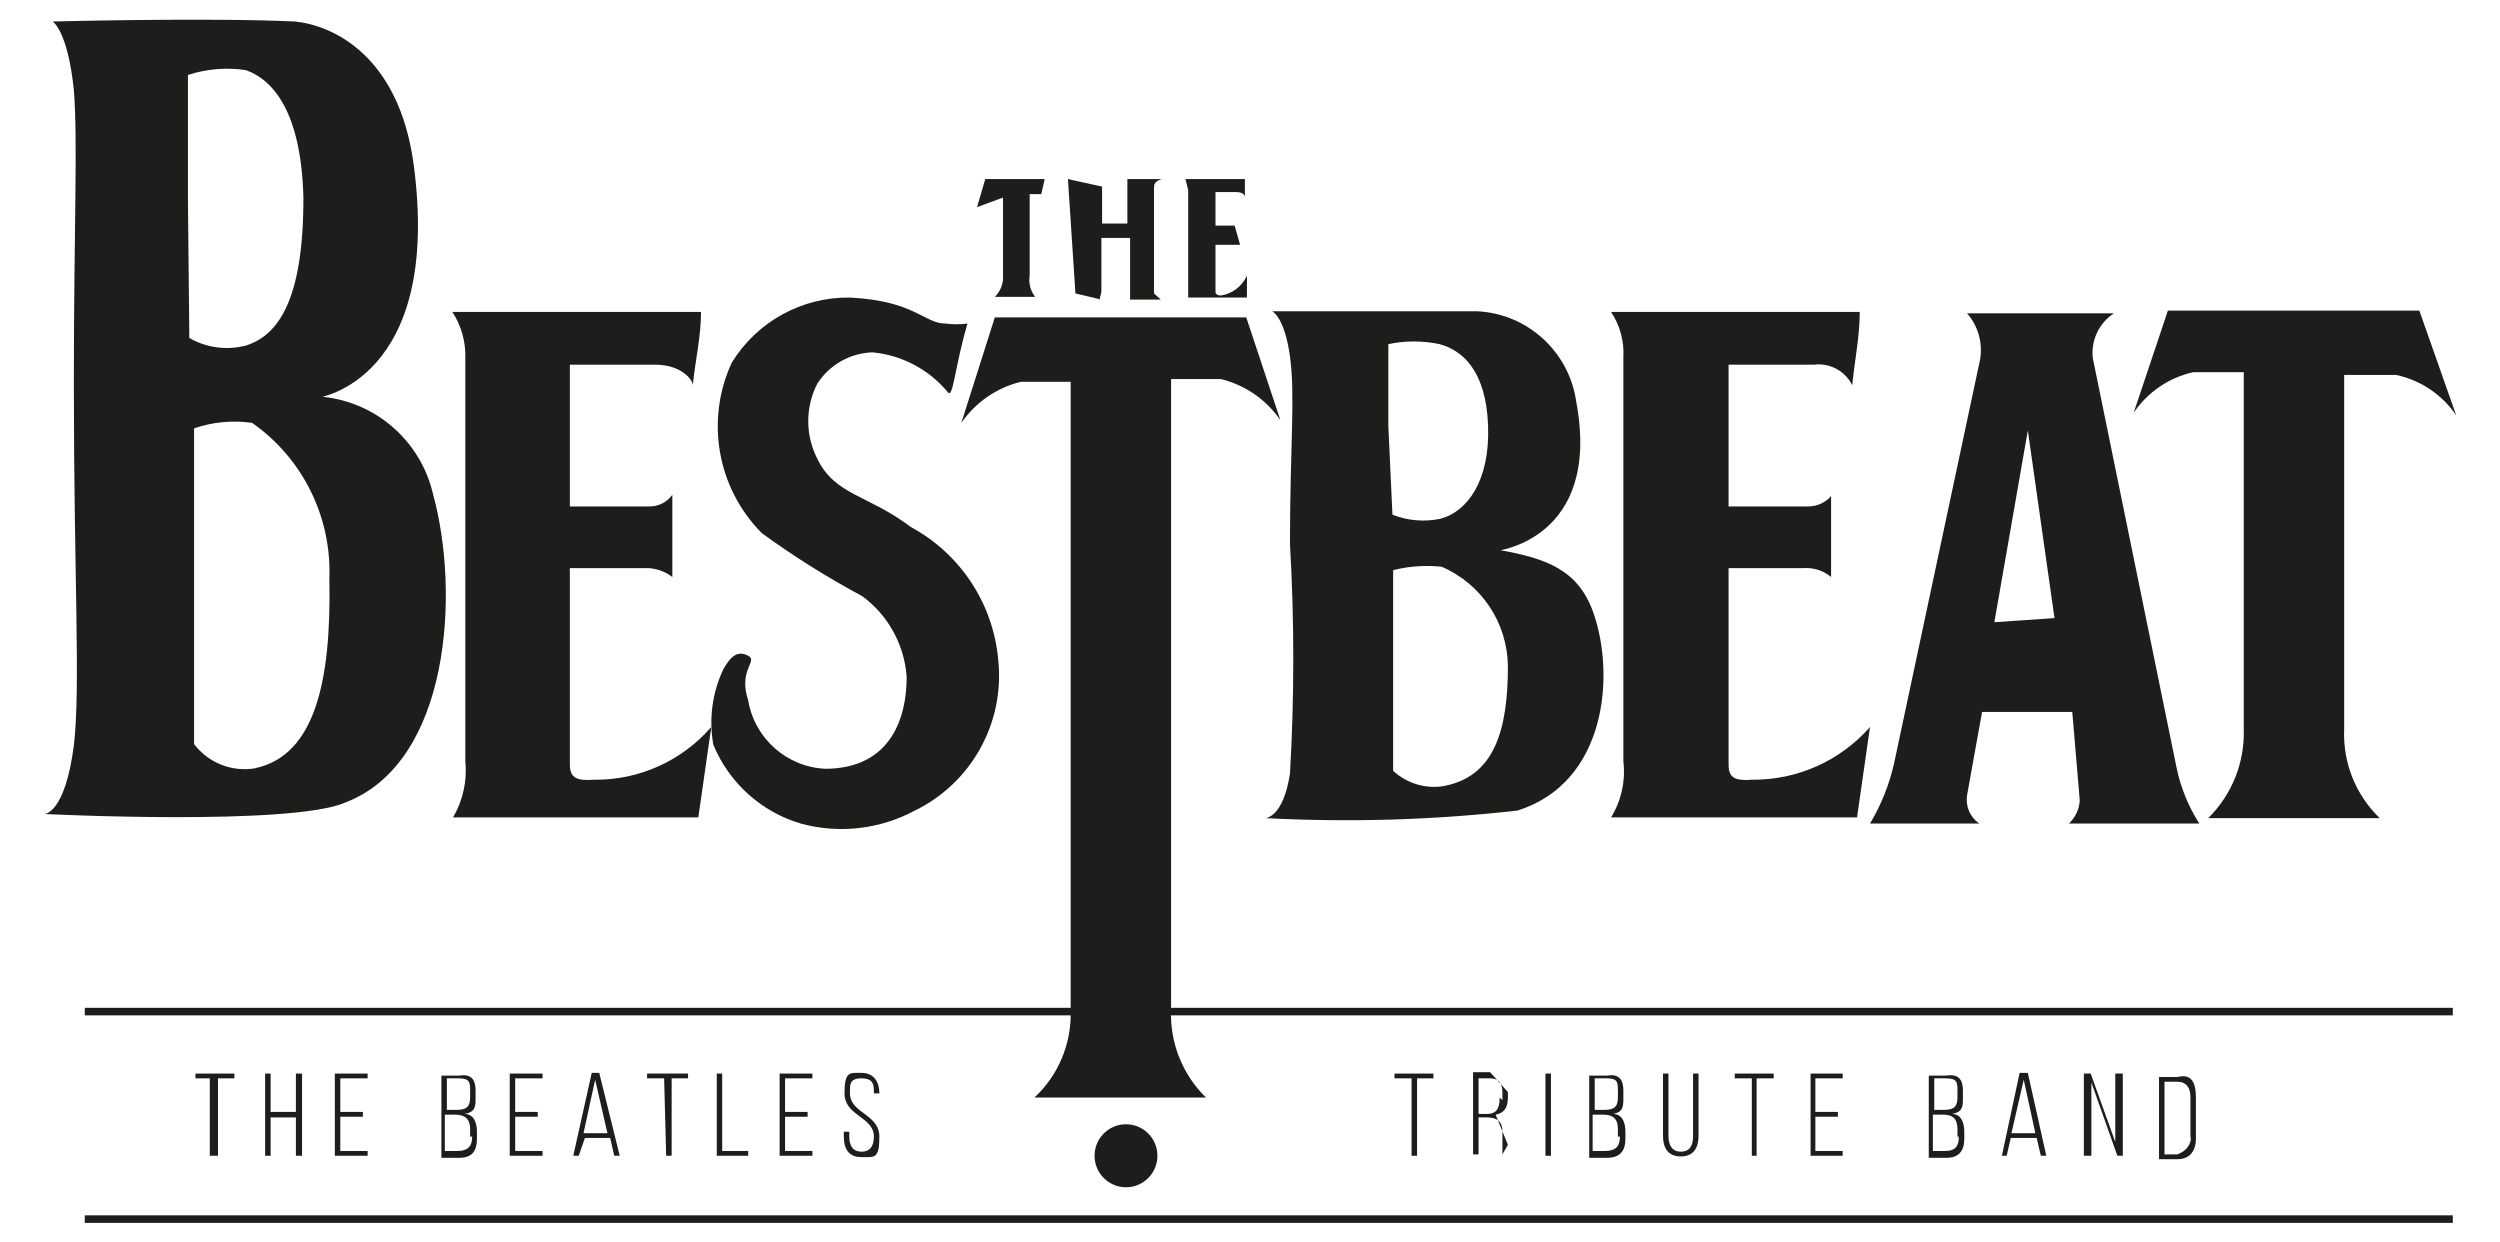 <?xml version="1.0" encoding="UTF-8"?> <svg xmlns="http://www.w3.org/2000/svg" xmlns:xlink="http://www.w3.org/1999/xlink" width="300px" height="149px" viewBox="0 0 289 149" version="1.1"><g id="surface1"><path style=" stroke:none;fill-rule:nonzero;fill:rgb(11.373%,11.373%,10.588%);fill-opacity:1;" d="M 46.484 59.375 C 45.047 53.031 39.742 48.305 33.285 47.625 C 32.301 47.625 47.715 45.898 44.109 19.516 C 42.305 6.773 34.598 3.078 29.926 2.582 C 19.348 2.09 0.82 2.582 0.82 2.582 C 0.82 2.582 2.625 3.652 3.363 10.801 C 3.852 16.965 3.363 27.242 3.363 46.145 C 3.363 69.488 4.18 82.473 3.363 89.457 C 2.297 97.68 -0.164 97.68 -0.164 97.68 C -0.164 97.68 29.516 99.156 35.992 96.281 C 48.535 91.43 49.684 71.047 46.484 59.375 Z M 17.055 24.199 L 17.055 8.992 C 19.301 8.262 21.688 8.062 24.023 8.418 C 27.219 9.57 30.664 13.352 30.91 23.789 C 30.91 36.035 27.875 40.227 24.023 41.461 C 21.723 42.07 19.277 41.742 17.219 40.555 Z M 25.25 92.172 C 22.422 92.699 19.535 91.59 17.789 89.293 L 17.789 51.406 C 20.027 50.633 22.418 50.406 24.758 50.746 C 30.832 55 34.324 62.066 34.023 69.488 C 34.27 81.734 32.301 90.609 25.168 92.172 Z M 25.25 92.172 "></path><path style=" stroke:none;fill-rule:nonzero;fill:rgb(11.373%,11.373%,10.588%);fill-opacity:1;" d="M 48.781 37.434 L 78.625 37.434 C 78.625 40.391 77.887 43.516 77.641 46.227 C 77.641 45.57 76.246 43.762 73.133 43.762 L 62.883 43.762 C 62.883 49.434 62.883 55.102 62.883 60.773 L 72.395 60.773 C 73.496 60.793 74.535 60.273 75.18 59.375 C 75.18 62.418 75.18 66.199 75.18 69.238 C 74.219 68.5 73.031 68.121 71.82 68.172 L 62.883 68.172 C 62.883 76.391 62.883 83.707 62.883 91.762 C 62.883 93.32 63.703 93.734 65.754 93.566 C 71.152 93.641 76.309 91.324 79.855 87.238 C 79.363 90.527 78.789 94.801 78.297 98.09 L 48.863 98.09 C 50.059 96.055 50.574 93.695 50.34 91.348 L 50.34 42.938 C 50.395 40.988 49.852 39.062 48.781 37.434 Z M 48.781 37.434 "></path><path style=" stroke:none;fill-rule:nonzero;fill:rgb(11.373%,11.373%,10.588%);fill-opacity:1;" d="M 108.223 47.047 C 108.879 47.953 109.043 44.09 110.598 38.828 C 109.727 38.941 108.848 38.941 107.977 38.828 C 105.352 38.828 104.367 36.117 96.496 35.707 C 90.727 35.625 85.344 38.59 82.312 43.516 C 79.121 50.418 80.559 58.59 85.922 63.98 C 89.762 66.773 93.785 69.301 97.973 71.543 C 101.086 73.832 103.035 77.379 103.301 81.238 C 103.301 86.008 101.5 92.172 93.629 92.254 C 88.961 92.086 85.055 88.648 84.281 84.035 C 83.051 80.336 85.512 79.348 84.281 78.691 C 83.051 78.035 82.23 78.691 81.328 80.254 C 79.973 83.09 79.543 86.281 80.102 89.375 C 82 93.953 85.855 97.426 90.594 98.828 C 95.188 100.082 100.09 99.523 104.285 97.266 C 111.086 93.953 115.086 86.723 114.289 79.184 C 113.688 72.438 109.746 66.449 103.793 63.238 C 98.711 59.375 94.695 59.461 92.562 55.02 C 91.133 52.207 91.133 48.875 92.562 46.062 C 94.02 43.781 96.504 42.367 99.203 42.281 C 102.719 42.613 105.961 44.328 108.223 47.047 Z M 108.223 47.047 "></path><path style=" stroke:none;fill-rule:nonzero;fill:rgb(11.373%,11.373%,10.588%);fill-opacity:1;" d="M 144.051 38.09 L 113.879 38.09 L 109.859 50.746 C 111.559 48.285 114.094 46.531 116.992 45.816 L 122.98 45.816 L 122.98 121.43 C 123.059 125.32 121.477 129.059 118.633 131.703 L 139.211 131.703 C 136.379 128.926 134.855 125.07 135.031 121.102 L 135.031 45.488 L 141.016 45.488 C 143.914 46.203 146.453 47.957 148.148 50.418 Z M 144.051 38.09 "></path><path style=" stroke:none;fill-rule:nonzero;fill:rgb(11.373%,11.373%,10.588%);fill-opacity:1;" d="M 284.82 37.27 L 254.648 37.27 L 250.547 49.516 C 252.227 47.047 254.777 45.316 257.68 44.664 L 263.75 44.664 L 263.75 87.484 C 263.883 91.488 262.336 95.363 259.484 98.172 L 280.062 98.172 C 277.176 95.387 275.625 91.496 275.801 87.484 L 275.801 44.992 L 282.031 44.992 C 284.969 45.617 287.555 47.355 289.246 49.844 Z M 284.82 37.27 "></path><path style=" stroke:none;fill-rule:nonzero;fill:rgb(11.373%,11.373%,10.588%);fill-opacity:1;" d="M 185.699 73.516 C 183.895 68.336 179.957 67.02 174.629 66.035 C 173.809 66.035 186.766 64.883 183.648 48.199 C 182.789 42.195 177.805 37.645 171.762 37.352 C 162.988 37.352 147.164 37.352 147.164 37.352 C 147.164 37.352 148.641 38.008 149.297 42.773 C 149.953 47.543 149.297 53.379 149.297 65.293 C 149.828 74.465 149.828 83.66 149.297 92.828 C 148.477 98.172 146.344 98.172 146.344 98.172 C 156.438 98.707 166.555 98.406 176.598 97.266 C 187.336 93.898 188.32 80.91 185.699 73.516 Z M 161.102 51.156 L 161.102 41.297 C 163.129 40.867 165.223 40.867 167.25 41.297 C 169.957 42.035 172.824 44.418 173.07 51.074 C 173.316 57.734 170.531 61.434 167.332 62.254 C 165.414 62.656 163.418 62.484 161.594 61.762 Z M 167.906 94.309 C 165.664 94.715 163.355 94.047 161.676 92.5 L 161.676 68.418 C 163.578 67.941 165.547 67.801 167.496 68.008 C 172.266 70.055 175.383 74.727 175.449 79.926 C 175.449 87.652 173.809 93.156 167.824 94.309 Z M 167.906 94.309 "></path><path style=" stroke:none;fill-rule:nonzero;fill:rgb(11.373%,11.373%,10.588%);fill-opacity:1;" d="M 187.828 37.434 L 217.672 37.434 C 217.672 40.391 217.016 43.516 216.77 46.227 C 215.918 44.512 214.078 43.523 212.18 43.762 L 201.93 43.762 C 201.93 49.434 201.93 55.102 201.93 60.773 L 211.523 60.773 C 213.164 60.773 214.395 59.543 214.23 59.375 C 214.23 62.418 214.23 66.199 214.23 69.238 C 213.312 68.477 212.137 68.094 210.949 68.172 L 201.93 68.172 C 201.93 76.391 201.93 83.707 201.93 91.762 C 201.93 93.32 202.668 93.734 204.801 93.566 C 210.195 93.605 215.34 91.297 218.902 87.238 C 218.41 90.527 217.836 94.801 217.344 98.09 L 187.828 98.09 C 189.062 96.074 189.582 93.699 189.305 91.348 L 189.305 42.938 C 189.426 40.992 188.906 39.059 187.828 37.434 Z M 187.828 37.434 "></path><path style=" stroke:none;fill-rule:nonzero;fill:rgb(11.373%,11.373%,10.588%);fill-opacity:1;" d="M 258.418 98.828 C 257.133 96.816 256.215 94.59 255.715 92.254 L 245.629 42.938 C 245.41 40.82 246.391 38.758 248.172 37.598 L 230.543 37.598 C 231.887 39.121 232.461 41.18 232.102 43.184 L 221.773 91.68 C 221.195 94.199 220.227 96.609 218.902 98.828 L 232.02 98.828 C 230.922 98.082 230.348 96.773 230.543 95.457 L 232.348 85.43 L 243.172 85.43 L 244.07 96.035 C 244.012 97.102 243.543 98.102 242.762 98.828 Z M 233.824 74.664 L 237.84 51.652 L 241.039 74.172 Z M 233.824 74.664 "></path><path style=" stroke:none;fill-rule:nonzero;fill:rgb(11.373%,11.373%,10.588%);fill-opacity:1;" d="M 119.863 21.488 L 112.73 21.488 L 111.746 24.855 L 114.863 23.707 L 114.863 33.074 C 114.918 34.027 114.559 34.957 113.879 35.625 L 118.715 35.625 C 118.152 34.902 117.914 33.98 118.059 33.074 L 118.059 23.297 L 119.453 23.297 Z M 119.863 21.488 "></path><path style=" stroke:none;fill-rule:nonzero;fill:rgb(11.373%,11.373%,10.588%);fill-opacity:1;" d="M 136.754 21.488 L 143.887 21.488 L 143.887 23.625 C 143.887 23.625 143.887 23.047 142.82 23.047 L 140.359 23.047 L 140.359 27.074 L 142.656 27.074 L 143.312 29.379 L 140.359 29.379 L 140.359 35.047 C 140.359 35.047 140.359 35.461 141.016 35.461 C 142.391 35.246 143.562 34.348 144.133 33.074 C 144.133 33.898 144.133 34.883 144.133 35.707 L 137.082 35.707 L 137.082 22.801 Z M 136.754 21.488 "></path><path style=" stroke:none;fill-rule:nonzero;fill:rgb(11.373%,11.373%,10.588%);fill-opacity:1;" d="M 132.98 35.211 L 132.98 22.637 C 132.98 22.145 132.98 21.816 133.883 21.488 L 129.785 21.488 L 129.785 26.828 L 126.75 26.828 L 126.75 22.391 L 122.652 21.488 L 123.551 35.211 L 126.668 35.953 C 126.258 35.953 126.668 35.461 126.668 34.883 L 126.668 28.555 L 130.113 28.555 L 130.113 34.883 C 130.113 35.461 130.113 35.789 130.113 35.953 L 133.801 35.953 Z M 132.98 35.211 "></path><path style=" stroke:none;fill-rule:nonzero;fill:rgb(11.373%,11.373%,10.588%);fill-opacity:1;" d="M 133.391 138.691 C 133.391 136.602 131.703 134.91 129.621 134.91 C 127.535 134.91 125.848 136.602 125.848 138.691 C 125.848 140.777 127.535 142.473 129.621 142.473 C 131.703 142.473 133.391 140.777 133.391 138.691 Z M 133.391 138.691 "></path><path style=" stroke:none;fill-rule:nonzero;fill:rgb(11.373%,11.373%,10.588%);fill-opacity:1;" d="M 19.676 129.402 L 17.953 129.402 L 17.953 128.828 L 22.629 128.828 L 22.629 129.402 L 20.66 129.402 L 20.66 138.691 L 19.676 138.691 Z M 19.676 129.402 "></path><path style=" stroke:none;fill-rule:nonzero;fill:rgb(11.373%,11.373%,10.588%);fill-opacity:1;" d="M 26.973 138.691 L 26.316 138.691 L 26.316 128.828 L 26.973 128.828 L 26.973 133.43 L 30.008 133.43 L 30.008 128.828 L 30.746 128.828 L 30.746 138.691 L 30.008 138.691 L 30.008 134.09 L 26.973 134.09 Z M 26.973 138.691 "></path><path style=" stroke:none;fill-rule:nonzero;fill:rgb(11.373%,11.373%,10.588%);fill-opacity:1;" d="M 38.043 134.008 L 35.336 134.008 L 35.336 138.117 L 38.617 138.117 L 38.617 138.691 L 34.68 138.691 L 34.68 128.828 L 38.617 128.828 L 38.617 129.402 L 35.336 129.402 L 35.336 133.43 L 38.043 133.43 Z M 38.043 134.008 "></path><path style=" stroke:none;fill-rule:nonzero;fill:rgb(11.373%,11.373%,10.588%);fill-opacity:1;" d="M 51.57 130.883 L 51.57 131.703 C 51.57 132.773 51.57 133.43 50.258 133.676 C 51.324 133.676 51.734 134.664 51.734 135.812 L 51.734 136.637 C 51.734 138.117 51.16 138.938 49.602 138.938 L 47.469 138.938 L 47.469 129.074 L 49.602 129.074 C 51.078 128.828 51.57 129.566 51.57 130.883 Z M 50.914 131.621 L 50.914 130.965 C 50.914 129.898 50.914 129.402 49.52 129.402 L 48.125 129.402 L 48.125 133.184 L 49.273 133.184 C 50.422 133.184 50.914 132.855 50.914 131.703 Z M 50.914 136.391 L 50.914 135.484 C 50.914 134.254 50.258 133.758 49.109 133.758 L 47.879 133.758 L 47.879 138.117 L 49.355 138.117 C 50.668 138.117 51.16 137.539 51.16 136.391 Z M 50.914 136.391 "></path><path style=" stroke:none;fill-rule:nonzero;fill:rgb(11.373%,11.373%,10.588%);fill-opacity:1;" d="M 59.031 134.008 L 56.324 134.008 L 56.324 138.117 L 59.605 138.117 L 59.605 138.691 L 55.668 138.691 L 55.668 128.828 L 59.605 128.828 L 59.605 129.402 L 56.324 129.402 L 56.324 133.43 L 59.031 133.43 Z M 59.031 134.008 "></path><path style=" stroke:none;fill-rule:nonzero;fill:rgb(11.373%,11.373%,10.588%);fill-opacity:1;" d="M 63.949 138.691 L 63.293 138.691 L 65.508 128.746 L 66.41 128.746 L 68.867 138.691 L 68.211 138.691 L 67.719 136.555 L 64.688 136.555 Z M 67.391 135.98 L 65.918 129.566 L 64.523 135.98 Z M 67.391 135.98 "></path><path style=" stroke:none;fill-rule:nonzero;fill:rgb(11.373%,11.373%,10.588%);fill-opacity:1;" d="M 74.195 129.402 L 72.148 129.402 L 72.148 128.828 L 77.066 128.828 L 77.066 129.402 L 75.098 129.402 L 75.098 138.691 L 74.441 138.691 Z M 74.195 129.402 "></path><path style=" stroke:none;fill-rule:nonzero;fill:rgb(11.373%,11.373%,10.588%);fill-opacity:1;" d="M 80.512 128.828 L 81.164 128.828 L 81.164 138.117 L 84.281 138.117 L 84.281 138.691 L 80.512 138.691 Z M 80.512 128.828 "></path><path style=" stroke:none;fill-rule:nonzero;fill:rgb(11.373%,11.373%,10.588%);fill-opacity:1;" d="M 91.414 134.008 L 88.707 134.008 L 88.707 138.117 L 91.988 138.117 L 91.988 138.691 L 88.055 138.691 L 88.055 128.828 L 91.988 128.828 L 91.988 129.402 L 88.707 129.402 L 88.707 133.43 L 91.414 133.43 Z M 91.414 134.008 "></path><path style=" stroke:none;fill-rule:nonzero;fill:rgb(11.373%,11.373%,10.588%);fill-opacity:1;" d="M 100.023 131.211 L 99.367 131.211 C 99.367 130.227 99.367 129.402 97.891 129.402 C 96.414 129.402 96.496 130.145 96.496 131.211 C 96.496 133.594 100.023 133.676 100.023 136.391 C 100.023 139.102 99.449 138.855 97.891 138.855 C 96.332 138.855 95.758 137.867 95.758 136.391 L 95.758 135.812 L 96.414 135.812 L 96.414 136.391 C 96.414 137.457 96.824 138.199 97.891 138.199 C 98.957 138.199 99.367 137.457 99.367 136.391 C 99.367 134.008 95.84 133.926 95.84 131.211 C 95.84 128.5 96.496 128.746 97.891 128.746 C 99.285 128.746 100.023 129.73 100.023 131.211 Z M 100.023 131.211 "></path><path style=" stroke:none;fill-rule:nonzero;fill:rgb(11.373%,11.373%,10.588%);fill-opacity:1;" d="M 163.891 129.402 L 161.84 129.402 L 161.84 128.828 L 166.512 128.828 L 166.512 129.402 L 164.547 129.402 L 164.547 138.691 L 163.891 138.691 Z M 163.891 129.402 "></path><path style=" stroke:none;fill-rule:nonzero;fill:rgb(11.373%,11.373%,10.588%);fill-opacity:1;" d="M 175.449 131.047 L 175.449 131.703 C 175.449 132.938 174.957 133.594 173.973 133.758 L 175.449 137.375 L 174.793 138.527 C 174.793 138.527 174.793 137.867 174.793 137.375 L 174.793 135.812 C 174.793 134.5 174.055 134.09 172.906 134.09 L 171.926 134.09 L 171.926 138.527 L 171.27 138.527 L 171.27 128.664 L 173.316 128.664 Z M 174.793 132.035 L 174.793 131.129 C 174.793 130.062 174.383 129.402 173.316 129.402 L 171.926 129.402 L 171.926 133.676 L 172.906 133.676 C 173.809 133.676 174.465 133.348 174.465 131.703 Z M 174.793 132.035 "></path><path style=" stroke:none;fill-rule:nonzero;fill:rgb(11.373%,11.373%,10.588%);fill-opacity:1;" d="M 180.613 138.691 L 179.957 138.691 L 179.957 128.828 L 180.613 128.828 Z M 180.613 138.691 "></path><path style=" stroke:none;fill-rule:nonzero;fill:rgb(11.373%,11.373%,10.588%);fill-opacity:1;" d="M 189.305 130.883 L 189.305 131.703 C 189.305 132.773 189.305 133.43 188.074 133.676 C 189.141 133.676 189.551 134.664 189.551 135.812 L 189.551 136.637 C 189.551 138.117 188.895 138.938 187.336 138.938 L 185.207 138.938 L 185.207 129.074 L 187.336 129.074 C 188.812 128.828 189.305 129.566 189.305 130.883 Z M 188.648 131.621 L 188.648 130.965 C 188.648 129.898 188.648 129.402 187.336 129.402 L 185.863 129.402 L 185.863 133.184 L 187.008 133.184 C 188.156 133.184 188.648 132.855 188.648 131.703 Z M 188.648 136.391 L 188.648 135.484 C 188.648 134.254 188.074 133.758 186.844 133.758 L 185.617 133.758 L 185.617 138.117 L 187.09 138.117 C 188.402 138.117 188.895 137.539 188.895 136.391 Z M 188.648 136.391 "></path><path style=" stroke:none;fill-rule:nonzero;fill:rgb(11.373%,11.373%,10.588%);fill-opacity:1;" d="M 196.191 138.199 C 197.34 138.199 197.668 137.375 197.668 136.309 L 197.668 128.828 L 198.324 128.828 L 198.324 136.309 C 198.324 137.703 197.75 138.773 196.191 138.773 C 194.633 138.773 194.059 137.703 194.059 136.309 L 194.059 128.828 L 194.715 128.828 L 194.715 136.309 C 194.715 137.375 195.125 138.199 196.191 138.199 Z M 196.191 138.199 "></path><path style=" stroke:none;fill-rule:nonzero;fill:rgb(11.373%,11.373%,10.588%);fill-opacity:1;" d="M 204.719 129.402 L 202.668 129.402 L 202.668 128.828 L 207.344 128.828 L 207.344 129.402 L 205.293 129.402 L 205.293 138.691 L 204.719 138.691 Z M 204.719 129.402 "></path><path style=" stroke:none;fill-rule:nonzero;fill:rgb(11.373%,11.373%,10.588%);fill-opacity:1;" d="M 215.047 134.008 L 212.344 134.008 L 212.344 138.117 L 215.621 138.117 L 215.621 138.691 L 211.77 138.691 L 211.77 128.828 L 215.621 128.828 L 215.621 129.402 L 212.344 129.402 L 212.344 133.43 L 215.047 133.43 Z M 215.047 134.008 "></path><path style=" stroke:none;fill-rule:nonzero;fill:rgb(11.373%,11.373%,10.588%);fill-opacity:1;" d="M 230.051 130.883 L 230.051 131.703 C 230.051 132.773 230.051 133.43 228.742 133.676 C 229.805 133.676 230.215 134.664 230.215 135.812 L 230.215 136.637 C 230.215 138.117 229.559 138.938 228.086 138.938 L 225.953 138.938 L 225.953 129.074 L 228.004 129.074 C 229.559 128.828 230.051 129.566 230.051 130.883 Z M 229.395 131.621 L 229.395 130.965 C 229.395 129.898 229.395 129.402 228.004 129.402 L 226.609 129.402 L 226.609 133.184 L 227.758 133.184 C 228.906 133.184 229.395 132.855 229.395 131.703 Z M 229.395 136.391 L 229.395 135.484 C 229.395 134.254 228.824 133.758 227.676 133.758 L 226.445 133.758 L 226.445 138.117 L 227.922 138.117 C 229.148 138.117 229.559 137.539 229.559 136.391 Z M 229.395 136.391 "></path><path style=" stroke:none;fill-rule:nonzero;fill:rgb(11.373%,11.373%,10.588%);fill-opacity:1;" d="M 235.301 138.691 L 234.727 138.691 L 236.855 128.746 L 237.84 128.746 L 240.055 138.691 L 239.398 138.691 L 238.906 136.555 L 235.793 136.555 Z M 238.742 135.98 L 237.348 129.566 L 235.875 135.98 Z M 238.742 135.98 "></path><path style=" stroke:none;fill-rule:nonzero;fill:rgb(11.373%,11.373%,10.588%);fill-opacity:1;" d="M 244.562 138.691 L 244.562 128.828 L 245.383 128.828 L 248.336 137.047 L 248.336 128.828 L 249.238 128.828 L 249.238 138.691 L 248.582 138.691 L 245.465 129.898 L 245.465 138.691 Z M 244.562 138.691 "></path><path style=" stroke:none;fill-rule:nonzero;fill:rgb(11.373%,11.373%,10.588%);fill-opacity:1;" d="M 258.008 131.703 L 258.008 136.637 C 258.008 138.117 257.273 139.102 255.797 139.102 L 253.582 139.102 L 253.582 129.238 L 255.797 129.238 C 257.434 128.828 258.008 129.812 258.008 131.703 Z M 257.352 136.719 L 257.352 131.621 C 257.352 130.555 256.863 129.812 255.797 129.812 L 254.238 129.812 L 254.238 138.527 L 255.797 138.527 C 256.863 138.117 257.434 137.375 257.434 136.309 Z M 257.352 136.719 "></path><path style=" stroke:none;fill-rule:nonzero;fill:rgb(11.373%,11.373%,10.588%);fill-opacity:1;" d="M 4.672 120.938 L 288.836 120.938 L 288.836 121.844 L 4.672 121.844 Z M 4.672 120.938 "></path><path style=" stroke:none;fill-rule:nonzero;fill:rgb(11.373%,11.373%,10.588%);fill-opacity:1;" d="M 4.672 145.84 L 288.836 145.84 L 288.836 146.746 L 4.672 146.746 Z M 4.672 145.84 "></path></g></svg> 